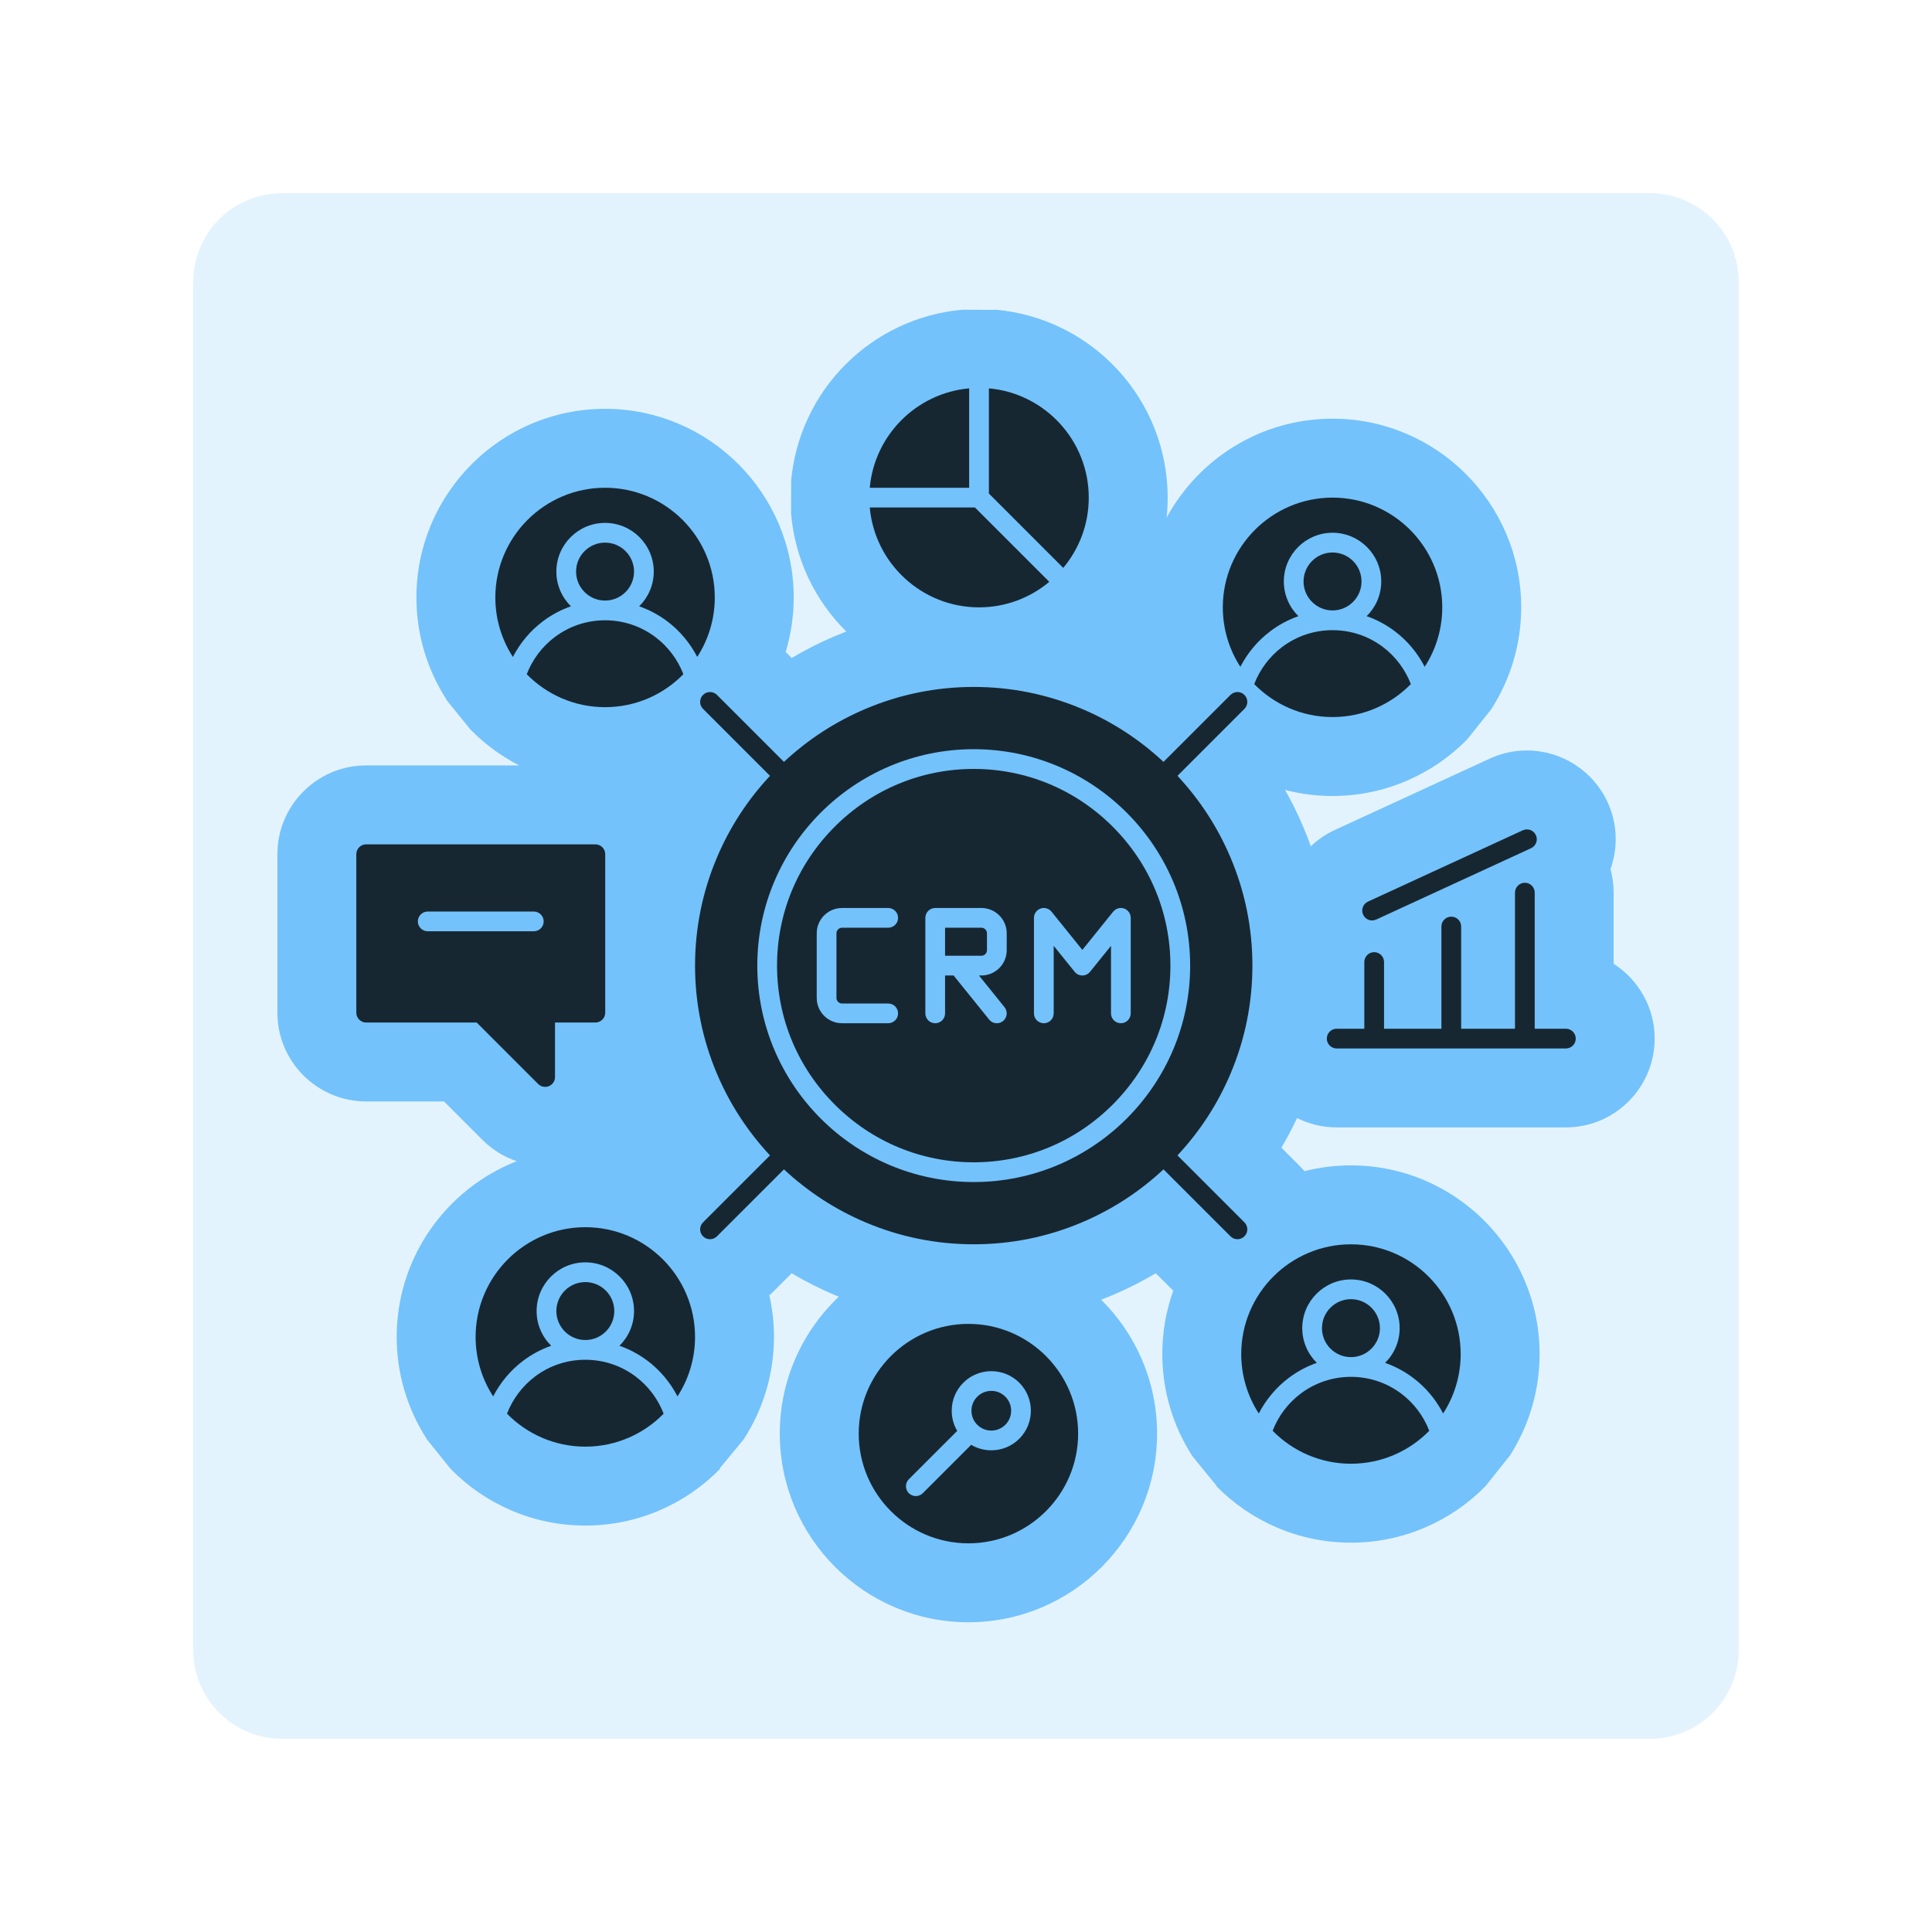<svg xmlns="http://www.w3.org/2000/svg" xmlns:xlink="http://www.w3.org/1999/xlink" width="500" zoomAndPan="magnify" viewBox="0 0 375 375" height="500" preserveAspectRatio="xMidYMid meet" version="1.2"><defs><filter x="0%" y="0%" width="100%" filterUnits="objectBoundingBox" id="1a23129dfc" height="100%"><feColorMatrix values="0 0 0 0 1 0 0 0 0 1 0 0 0 0 1 0 0 0 1 0" type="matrix" in="SourceGraphic"/></filter><clipPath id="231a33b361"><path d="M 0.5 0.5 L 300.5 0.5 L 300.5 300.5 L 0.5 300.5 Z M 0.5 0.5 "/></clipPath><clipPath id="a4d30112cf"><path d="M 17.75 0.5 L 283.25 0.5 C 287.824 0.5 292.211 2.316 295.449 5.551 C 298.684 8.789 300.5 13.176 300.5 17.75 L 300.5 283.25 C 300.5 287.824 298.684 292.211 295.449 295.449 C 292.211 298.684 287.824 300.5 283.25 300.5 L 17.75 300.5 C 13.176 300.5 8.789 298.684 5.551 295.449 C 2.316 292.211 0.5 287.824 0.5 283.25 L 0.5 17.75 C 0.5 13.176 2.316 8.789 5.551 5.551 C 8.789 2.316 13.176 0.5 17.75 0.5 Z M 17.75 0.5 "/></clipPath><clipPath id="b1d7525ed7"><rect x="0" width="301" y="0" height="301"/></clipPath><clipPath id="adae9780b5"><path d="M 53.77 60.121 L 321.52 60.121 L 321.52 315 L 53.77 315 Z M 53.77 60.121 "/></clipPath></defs><g id="29edfb9b03"><g mask="url(#cf954ba27a)" transform="matrix(1,0,0,1,37,37)"><g clip-path="url(#b1d7525ed7)"><g clip-rule="nonzero" clip-path="url(#231a33b361)"><g clip-rule="nonzero" clip-path="url(#a4d30112cf)"><path style=" stroke:none;fill-rule:nonzero;fill:#73c2fb;fill-opacity:1;" d="M 0.5 0.5 L 300.5 0.5 L 300.5 300.5 L 0.5 300.5 Z M 0.5 0.5 "/></g></g></g><mask id="cf954ba27a"><g filter="url(#1a23129dfc)"><rect x="0" width="375" y="0" height="375" style="fill:#000000;fill-opacity:0.2;stroke:none;"/></g></mask></g><g clip-rule="nonzero" clip-path="url(#adae9780b5)"><path style=" stroke:none;fill-rule:nonzero;fill:#73c2fb;fill-opacity:1;" d="M 313.207 187.07 L 313.207 173.258 C 313.207 171.68 312.992 170.152 312.594 168.699 C 314.059 164.602 313.988 159.945 312.027 155.688 C 309.223 149.598 303.078 145.664 296.371 145.664 C 293.867 145.664 291.441 146.195 289.164 147.246 L 259.113 161.086 C 257.34 161.902 255.77 162.988 254.43 164.27 C 253.969 162.977 253.469 161.691 252.93 160.422 C 251.895 157.98 250.727 155.613 249.43 153.324 C 252.422 154.105 255.504 154.5 258.645 154.5 C 263.645 154.5 268.5 153.5 273.074 151.535 C 277.477 149.641 281.418 146.941 284.781 143.508 L 284.785 143.504 L 289.391 137.75 C 293.23 131.824 295.262 124.953 295.262 117.883 C 295.262 97.691 278.836 81.266 258.645 81.266 C 244.75 81.266 232.637 89.047 226.438 100.48 C 226.574 99.191 226.645 97.895 226.645 96.59 C 226.645 87.391 223.211 78.594 216.98 71.816 C 210.789 65.09 202.383 60.934 193.312 60.121 L 193.25 60.145 L 186.75 60.121 C 178.238 60.883 170.211 64.645 164.148 70.707 C 158.082 76.77 154.324 84.797 153.562 93.309 L 153.547 99.848 L 153.574 99.852 L 153.562 99.871 C 154.336 108.488 158.121 116.5 164.262 122.582 C 163.5 122.875 162.746 123.18 161.996 123.496 C 159.113 124.719 156.332 126.129 153.66 127.715 L 152.496 126.547 C 153.527 123.141 154.059 119.578 154.059 115.969 C 154.059 95.777 137.633 79.352 117.441 79.352 C 97.25 79.352 80.824 95.777 80.824 115.969 C 80.824 123.016 82.844 129.867 86.66 135.785 L 86.652 135.848 L 91.305 141.594 C 94.09 144.434 97.27 146.773 100.777 148.566 L 71.074 148.566 C 61.57 148.566 53.84 156.297 53.84 165.801 L 53.84 196.555 C 53.84 206.059 61.57 213.789 71.074 213.789 L 86.18 213.789 L 93.625 221.238 C 95.535 223.145 97.809 224.551 100.297 225.387 C 86.672 230.727 76.996 244 76.996 259.496 C 76.996 266.543 79.012 273.391 82.828 279.305 L 82.824 279.34 L 87.473 285.121 C 90.84 288.555 94.777 291.254 99.184 293.148 C 103.758 295.113 108.613 296.109 113.613 296.109 C 118.609 296.109 123.465 295.113 128.043 293.148 C 132.445 291.254 136.383 288.555 139.75 285.121 L 139.793 284.891 L 144.359 279.363 C 148.199 273.434 150.227 266.566 150.227 259.496 C 150.227 256.727 149.918 254.027 149.332 251.434 C 149.559 251.23 149.781 251.02 150 250.801 L 153.66 247.141 C 156.332 248.727 159.113 250.133 161.996 251.355 C 162.266 251.469 162.535 251.582 162.805 251.691 C 155.758 258.371 151.355 267.812 151.355 278.262 C 151.355 298.453 167.781 314.879 187.969 314.879 C 208.16 314.879 224.586 298.453 224.586 278.262 C 224.586 268.109 220.43 258.91 213.734 252.273 C 214.496 251.98 215.254 251.676 216.008 251.355 C 218.887 250.133 221.668 248.727 224.34 247.141 L 227.727 250.527 C 226.355 254.371 225.602 258.508 225.602 262.816 C 225.602 269.887 227.633 276.754 231.473 282.684 L 236.039 288.277 L 236.078 288.441 C 239.445 291.875 243.387 294.574 247.789 296.465 C 252.363 298.434 257.219 299.43 262.219 299.43 C 267.219 299.43 272.074 298.434 276.648 296.465 C 281.051 294.574 284.992 291.875 288.359 288.441 L 292.902 282.723 L 292.969 282.684 C 296.805 276.754 298.836 269.883 298.836 262.816 C 298.836 242.625 282.41 226.199 262.219 226.199 C 259.109 226.199 256.09 226.59 253.207 227.324 C 252.941 227.02 252.664 226.719 252.375 226.43 L 248.715 222.766 C 249.82 220.902 250.836 218.984 251.77 217.016 C 254.082 218.176 256.691 218.828 259.449 218.828 L 303.934 218.828 C 313.438 218.828 321.168 211.094 321.168 201.594 C 321.168 195.5 317.992 190.137 313.207 187.07 Z M 313.207 187.07 "/></g><path style=" stroke:none;fill-rule:nonzero;fill:#172732;fill-opacity:1;" d="M 215.973 160.453 C 208.746 153.23 199.168 149.25 189 149.25 C 178.832 149.25 169.254 153.23 162.027 160.453 C 154.801 167.68 150.824 177.258 150.824 187.426 C 150.824 197.594 154.801 207.172 162.027 214.398 C 169.254 221.625 178.832 225.602 189 225.602 C 199.168 225.602 208.746 221.625 215.973 214.398 C 223.199 207.172 227.176 197.594 227.176 187.426 C 227.176 177.258 223.199 167.68 215.973 160.453 Z M 163.434 194.781 L 172.402 194.781 C 173.461 194.781 174.316 195.637 174.316 196.695 C 174.316 197.754 173.461 198.609 172.402 198.609 L 163.434 198.609 C 160.727 198.609 158.527 196.41 158.527 193.707 L 158.527 181.145 C 158.527 178.441 160.727 176.242 163.434 176.242 L 172.402 176.242 C 173.461 176.242 174.316 177.098 174.316 178.156 C 174.316 179.215 173.461 180.07 172.402 180.07 L 163.434 180.07 C 162.848 180.07 162.355 180.562 162.355 181.145 L 162.355 193.707 C 162.355 194.289 162.848 194.781 163.434 194.781 Z M 195.402 184.438 C 195.402 187.141 193.199 189.34 190.496 189.34 L 190.016 189.34 L 194.977 195.492 C 195.641 196.316 195.512 197.523 194.688 198.188 C 194.332 198.473 193.91 198.609 193.488 198.609 C 192.926 198.609 192.375 198.367 191.996 197.898 L 185.094 189.34 L 183.438 189.34 L 183.438 196.695 C 183.438 197.754 182.582 198.609 181.523 198.609 C 180.465 198.609 179.609 197.754 179.609 196.695 L 179.609 178.156 C 179.609 177.098 180.469 176.242 181.523 176.242 L 190.496 176.242 C 193.199 176.242 195.402 178.441 195.402 181.145 Z M 217.559 198.609 C 216.5 198.609 215.645 197.754 215.645 196.695 L 215.645 183.582 L 211.574 188.629 C 211.574 188.629 211.57 188.629 211.57 188.629 C 211.527 188.688 211.477 188.738 211.426 188.789 C 211.414 188.801 211.406 188.809 211.395 188.816 C 211.359 188.852 211.324 188.887 211.285 188.918 C 211.281 188.922 211.277 188.922 211.27 188.926 C 211.254 188.941 211.238 188.953 211.219 188.965 C 211.184 188.992 211.148 189.016 211.109 189.039 C 211.09 189.055 211.07 189.066 211.051 189.078 C 211.012 189.102 210.969 189.121 210.926 189.145 C 210.91 189.152 210.898 189.16 210.883 189.164 C 210.82 189.191 210.762 189.219 210.699 189.238 C 210.699 189.238 210.695 189.238 210.695 189.238 C 210.637 189.262 210.574 189.277 210.516 189.289 C 210.5 189.293 210.484 189.297 210.473 189.301 C 210.422 189.309 210.371 189.32 210.32 189.324 C 210.305 189.328 210.289 189.328 210.273 189.332 C 210.211 189.336 210.148 189.34 210.082 189.34 C 210.016 189.34 209.953 189.336 209.891 189.332 C 209.875 189.328 209.859 189.328 209.848 189.324 C 209.797 189.316 209.746 189.309 209.695 189.301 C 209.68 189.297 209.664 189.293 209.652 189.289 C 209.59 189.277 209.527 189.262 209.469 189.238 C 209.469 189.238 209.465 189.238 209.465 189.238 C 209.402 189.219 209.344 189.191 209.281 189.164 C 209.27 189.16 209.254 189.152 209.238 189.145 C 209.195 189.121 209.156 189.102 209.113 189.078 C 209.094 189.066 209.074 189.055 209.055 189.039 C 209.016 189.016 208.98 188.992 208.945 188.965 C 208.93 188.953 208.91 188.941 208.895 188.926 C 208.891 188.922 208.883 188.922 208.879 188.918 C 208.84 188.887 208.805 188.852 208.77 188.82 C 208.762 188.809 208.75 188.801 208.738 188.789 C 208.688 188.738 208.641 188.688 208.594 188.629 L 204.52 183.582 L 204.52 196.695 C 204.52 197.754 203.664 198.609 202.605 198.609 C 201.551 198.609 200.691 197.754 200.691 196.695 L 200.691 178.156 C 200.691 178.152 200.691 178.148 200.691 178.148 C 200.691 178.105 200.695 178.062 200.699 178.023 C 200.699 178 200.699 177.977 200.703 177.953 C 200.707 177.93 200.711 177.902 200.715 177.875 C 200.734 177.734 200.77 177.598 200.82 177.469 C 200.828 177.453 200.832 177.434 200.84 177.418 C 200.852 177.387 200.867 177.359 200.883 177.332 C 200.895 177.301 200.906 177.273 200.922 177.246 C 200.93 177.23 200.941 177.215 200.953 177.195 C 201.02 177.078 201.102 176.965 201.199 176.863 C 201.219 176.84 201.234 176.82 201.254 176.801 C 201.27 176.785 201.289 176.77 201.305 176.754 C 201.336 176.727 201.363 176.699 201.398 176.672 C 201.398 176.668 201.402 176.668 201.406 176.664 C 201.418 176.652 201.438 176.645 201.453 176.633 C 201.484 176.605 201.516 176.582 201.551 176.559 C 201.574 176.543 201.598 176.531 201.621 176.52 C 201.648 176.5 201.68 176.48 201.711 176.465 C 201.738 176.449 201.766 176.438 201.793 176.426 C 201.82 176.41 201.852 176.398 201.883 176.383 C 201.91 176.371 201.941 176.363 201.969 176.352 C 202 176.34 202.027 176.332 202.059 176.32 C 202.09 176.312 202.121 176.305 202.152 176.297 C 202.184 176.289 202.211 176.281 202.238 176.277 C 202.273 176.27 202.309 176.266 202.348 176.262 C 202.371 176.258 202.398 176.254 202.426 176.25 C 202.465 176.246 202.508 176.246 202.547 176.242 C 202.566 176.242 202.586 176.242 202.605 176.242 C 202.609 176.242 202.613 176.242 202.617 176.242 C 202.656 176.242 202.699 176.246 202.738 176.246 C 202.762 176.25 202.785 176.25 202.809 176.25 C 202.836 176.254 202.859 176.262 202.887 176.266 C 203.027 176.285 203.164 176.32 203.293 176.371 C 203.312 176.375 203.328 176.383 203.348 176.391 C 203.375 176.402 203.402 176.418 203.434 176.43 C 203.461 176.445 203.488 176.457 203.516 176.473 C 203.535 176.48 203.551 176.492 203.566 176.5 C 203.688 176.57 203.797 176.652 203.902 176.746 C 203.922 176.766 203.941 176.785 203.961 176.805 C 203.977 176.82 203.992 176.836 204.008 176.852 C 204.035 176.883 204.066 176.914 204.09 176.945 C 204.094 176.949 204.094 176.953 204.098 176.953 L 210.082 184.375 L 216.066 176.953 C 216.07 176.953 216.07 176.949 216.074 176.945 C 216.102 176.914 216.129 176.883 216.16 176.852 C 216.172 176.836 216.188 176.82 216.203 176.805 C 216.223 176.785 216.246 176.766 216.266 176.746 C 216.367 176.652 216.48 176.57 216.598 176.5 C 216.617 176.492 216.633 176.48 216.648 176.473 C 216.676 176.457 216.703 176.445 216.734 176.43 C 216.762 176.418 216.789 176.402 216.816 176.391 C 216.836 176.383 216.855 176.375 216.871 176.371 C 217 176.32 217.137 176.285 217.273 176.266 C 217.301 176.262 217.328 176.254 217.355 176.25 C 217.379 176.25 217.402 176.25 217.422 176.246 C 217.465 176.246 217.508 176.242 217.551 176.242 C 217.551 176.242 217.555 176.242 217.559 176.242 C 217.578 176.242 217.598 176.242 217.617 176.242 C 217.656 176.246 217.699 176.246 217.738 176.25 C 217.766 176.254 217.793 176.258 217.82 176.262 C 217.855 176.266 217.891 176.27 217.926 176.277 C 217.953 176.281 217.984 176.289 218.012 176.297 C 218.043 176.305 218.074 176.312 218.105 176.32 C 218.137 176.332 218.164 176.34 218.195 176.352 C 218.223 176.363 218.254 176.371 218.281 176.383 C 218.312 176.395 218.344 176.41 218.371 176.426 C 218.398 176.438 218.426 176.449 218.453 176.465 C 218.484 176.48 218.516 176.5 218.547 176.516 C 218.57 176.531 218.59 176.543 218.613 176.559 C 218.648 176.582 218.68 176.605 218.715 176.633 C 218.73 176.645 218.746 176.652 218.762 176.664 C 218.762 176.668 218.766 176.668 218.77 176.672 C 218.801 176.699 218.832 176.727 218.863 176.754 C 218.879 176.77 218.895 176.785 218.91 176.801 C 218.93 176.82 218.949 176.84 218.965 176.863 C 219.062 176.965 219.145 177.078 219.215 177.195 C 219.223 177.215 219.234 177.23 219.242 177.246 C 219.258 177.273 219.27 177.301 219.285 177.332 C 219.297 177.359 219.312 177.387 219.324 177.414 C 219.332 177.434 219.336 177.453 219.344 177.469 C 219.395 177.598 219.43 177.734 219.449 177.871 C 219.453 177.898 219.461 177.926 219.461 177.953 C 219.465 177.977 219.465 178 219.465 178.02 C 219.469 178.062 219.473 178.105 219.473 178.145 C 219.473 178.148 219.473 178.152 219.473 178.156 L 219.473 196.695 C 219.473 197.754 218.617 198.609 217.559 198.609 Z M 217.559 198.609 "/><path style=" stroke:none;fill-rule:nonzero;fill:#172732;fill-opacity:1;" d="M 190.496 180.07 L 183.438 180.07 L 183.438 185.512 L 190.496 185.512 C 191.078 185.512 191.57 185.02 191.57 184.438 L 191.57 181.145 C 191.57 180.562 191.078 180.07 190.496 180.07 Z M 190.496 180.07 "/><path style=" stroke:none;fill-rule:nonzero;fill:#172732;fill-opacity:1;" d="M 105.379 120.59 C 107.055 119.332 108.883 118.359 110.816 117.684 C 109.074 115.969 107.988 113.582 107.988 110.945 C 107.988 105.734 112.23 101.492 117.441 101.492 C 122.656 101.492 126.895 105.734 126.895 110.945 C 126.895 113.582 125.809 115.969 124.066 117.684 C 126 118.359 127.828 119.332 129.504 120.59 C 131.941 122.422 133.941 124.812 135.328 127.508 C 137.484 124.184 138.738 120.219 138.738 115.969 C 138.738 104.223 129.184 94.672 117.441 94.672 C 105.699 94.672 96.145 104.223 96.145 115.969 C 96.145 120.219 97.398 124.184 99.551 127.512 C 100.941 124.812 102.941 122.422 105.379 120.59 Z M 105.379 120.59 "/><path style=" stroke:none;fill-rule:nonzero;fill:#172732;fill-opacity:1;" d="M 102.242 130.867 C 106.109 134.812 111.492 137.262 117.441 137.262 C 123.391 137.262 128.773 134.812 132.641 130.867 C 131.551 128.023 129.652 125.492 127.203 123.652 C 124.371 121.527 121 120.402 117.449 120.398 C 117.445 120.398 117.445 120.398 117.441 120.398 C 117.438 120.398 117.438 120.398 117.434 120.398 C 113.883 120.402 110.512 121.527 107.68 123.652 C 105.23 125.492 103.332 128.027 102.242 130.867 Z M 102.242 130.867 "/><path style=" stroke:none;fill-rule:nonzero;fill:#172732;fill-opacity:1;" d="M 117.441 116.57 C 117.445 116.57 117.445 116.57 117.449 116.57 C 120.547 116.566 123.066 114.043 123.066 110.945 C 123.066 107.848 120.543 105.324 117.441 105.324 C 114.34 105.324 111.816 107.844 111.816 110.945 C 111.816 114.047 114.336 116.566 117.434 116.57 C 117.438 116.57 117.438 116.57 117.441 116.57 Z M 117.441 116.57 "/><path style=" stroke:none;fill-rule:nonzero;fill:#172732;fill-opacity:1;" d="M 271.98 270.5 C 269.148 268.375 265.777 267.25 262.227 267.246 C 262.223 267.246 262.223 267.246 262.219 267.246 C 262.215 267.246 262.215 267.246 262.211 267.246 C 258.66 267.25 255.289 268.375 252.457 270.5 C 250.008 272.34 248.109 274.871 247.02 277.715 C 250.887 281.66 256.27 284.109 262.219 284.109 C 268.168 284.109 273.551 281.66 277.418 277.715 C 276.328 274.871 274.43 272.34 271.98 270.5 Z M 271.98 270.5 "/><path style=" stroke:none;fill-rule:nonzero;fill:#172732;fill-opacity:1;" d="M 262.219 263.418 C 262.223 263.418 262.223 263.418 262.227 263.418 C 265.324 263.414 267.844 260.891 267.844 257.793 C 267.844 254.695 265.32 252.168 262.219 252.168 C 259.117 252.168 256.594 254.691 256.594 257.793 C 256.594 260.895 259.113 263.414 262.211 263.418 C 262.215 263.418 262.215 263.418 262.219 263.418 Z M 262.219 263.418 "/><path style=" stroke:none;fill-rule:nonzero;fill:#172732;fill-opacity:1;" d="M 262.219 241.52 C 250.477 241.52 240.922 251.07 240.922 262.816 C 240.922 267.066 242.176 271.031 244.328 274.355 C 245.719 271.66 247.719 269.27 250.156 267.438 C 251.832 266.18 253.66 265.203 255.594 264.531 C 253.852 262.812 252.766 260.43 252.766 257.793 C 252.766 252.582 257.008 248.34 262.219 248.34 C 267.434 248.34 271.672 252.582 271.672 257.793 C 271.672 260.43 270.59 262.812 268.844 264.531 C 270.777 265.203 272.605 266.18 274.281 267.438 C 276.719 269.27 278.719 271.66 280.109 274.355 C 282.262 271.027 283.516 267.066 283.516 262.816 C 283.516 251.07 273.961 241.52 262.219 241.52 Z M 262.219 241.52 "/><path style=" stroke:none;fill-rule:nonzero;fill:#172732;fill-opacity:1;" d="M 123.371 267.18 C 120.543 265.055 117.168 263.93 113.617 263.93 C 113.613 263.93 113.613 263.93 113.609 263.93 C 113.609 263.93 113.609 263.93 113.605 263.93 C 110.055 263.93 106.68 265.055 103.848 267.18 C 101.402 269.02 99.5 271.555 98.41 274.395 C 102.277 278.34 107.664 280.793 113.609 280.793 C 119.559 280.793 124.945 278.34 128.812 274.395 C 127.723 271.555 125.82 269.02 123.371 267.18 Z M 123.371 267.18 "/><path style=" stroke:none;fill-rule:nonzero;fill:#172732;fill-opacity:1;" d="M 113.609 260.098 C 113.613 260.098 113.613 260.098 113.617 260.098 C 116.715 260.094 119.234 257.574 119.234 254.473 C 119.234 251.375 116.711 248.852 113.609 248.852 C 110.512 248.852 107.988 251.375 107.988 254.473 C 107.988 257.574 110.508 260.094 113.605 260.098 C 113.609 260.098 113.609 260.098 113.609 260.098 Z M 113.609 260.098 "/><path style=" stroke:none;fill-rule:nonzero;fill:#172732;fill-opacity:1;" d="M 113.609 238.199 C 101.867 238.199 92.316 247.754 92.316 259.496 C 92.316 263.746 93.566 267.711 95.723 271.039 C 97.113 268.34 99.113 265.949 101.551 264.117 C 103.227 262.859 105.055 261.887 106.988 261.211 C 105.242 259.496 104.156 257.109 104.156 254.473 C 104.156 249.262 108.398 245.02 113.609 245.02 C 118.824 245.02 123.066 249.262 123.066 254.473 C 123.066 257.109 121.98 259.496 120.234 261.211 C 122.168 261.887 123.996 262.859 125.672 264.117 C 128.109 265.949 130.109 268.34 131.5 271.039 C 133.656 267.711 134.906 263.746 134.906 259.496 C 134.906 247.754 125.355 238.199 113.609 238.199 Z M 113.609 238.199 "/><path style=" stroke:none;fill-rule:nonzero;fill:#172732;fill-opacity:1;" d="M 258.645 118.484 C 258.645 118.484 258.648 118.484 258.648 118.484 C 261.75 118.48 264.27 115.961 264.27 112.863 C 264.27 109.762 261.746 107.238 258.645 107.238 C 255.543 107.238 253.02 109.762 253.02 112.863 C 253.02 115.961 255.539 118.48 258.637 118.484 C 258.641 118.484 258.641 118.484 258.645 118.484 Z M 258.645 118.484 "/><path style=" stroke:none;fill-rule:nonzero;fill:#172732;fill-opacity:1;" d="M 246.582 122.508 C 248.258 121.246 250.086 120.273 252.02 119.598 C 250.277 117.883 249.191 115.496 249.191 112.859 C 249.191 107.648 253.43 103.406 258.645 103.406 C 263.855 103.406 268.098 107.648 268.098 112.859 C 268.098 115.496 267.012 117.883 265.27 119.598 C 267.199 120.273 269.031 121.246 270.707 122.508 C 273.145 124.336 275.145 126.727 276.531 129.426 C 278.688 126.098 279.941 122.133 279.941 117.883 C 279.941 106.141 270.387 96.586 258.645 96.586 C 246.902 96.586 237.348 106.141 237.348 117.883 C 237.348 122.133 238.602 126.098 240.754 129.426 C 242.145 126.727 244.145 124.336 246.582 122.508 Z M 246.582 122.508 "/><path style=" stroke:none;fill-rule:nonzero;fill:#172732;fill-opacity:1;" d="M 243.445 132.781 C 247.312 136.727 252.695 139.18 258.645 139.18 C 264.59 139.18 269.977 136.727 273.844 132.781 C 272.754 129.941 270.855 127.406 268.406 125.566 C 265.574 123.441 262.199 122.316 258.648 122.316 C 258.648 122.316 258.645 122.316 258.645 122.316 C 258.645 122.316 258.641 122.316 258.641 122.316 C 255.086 122.316 251.715 123.441 248.883 125.566 C 246.434 127.406 244.535 129.941 243.445 132.781 Z M 243.445 132.781 "/><path style=" stroke:none;fill-rule:nonzero;fill:#172732;fill-opacity:1;" d="M 241.543 237.262 L 228.547 224.262 C 232.887 219.609 236.344 214.301 238.824 208.449 C 241.656 201.781 243.09 194.707 243.09 187.426 C 243.09 180.145 241.656 173.07 238.824 166.402 C 236.344 160.551 232.887 155.242 228.547 150.59 L 241.543 137.59 C 242.289 136.844 242.289 135.633 241.543 134.883 C 240.797 134.137 239.582 134.137 238.836 134.883 L 225.836 147.879 C 221.184 143.539 215.875 140.082 210.023 137.602 C 203.355 134.773 196.281 133.336 189 133.336 C 181.719 133.336 174.645 134.773 167.977 137.602 C 162.125 140.082 156.816 143.539 152.164 147.883 L 139.164 134.883 C 138.418 134.137 137.207 134.137 136.457 134.883 C 135.711 135.633 135.711 136.844 136.457 137.59 L 149.457 150.59 C 145.113 155.242 141.656 160.551 139.176 166.402 C 136.348 173.07 134.91 180.145 134.91 187.426 C 134.91 194.707 136.348 201.781 139.176 208.449 C 141.656 214.301 145.113 219.609 149.457 224.262 L 136.457 237.262 C 135.711 238.008 135.711 239.223 136.457 239.969 C 136.832 240.344 137.32 240.531 137.812 240.531 C 138.301 240.531 138.793 240.344 139.164 239.969 L 152.164 226.973 C 156.816 231.312 162.125 234.77 167.977 237.25 C 174.645 240.082 181.719 241.516 189 241.516 C 196.281 241.516 203.355 240.082 210.023 237.25 C 215.875 234.77 221.184 231.312 225.836 226.973 L 238.836 239.969 C 239.207 240.344 239.699 240.531 240.188 240.531 C 240.68 240.531 241.168 240.344 241.543 239.969 C 242.289 239.223 242.289 238.008 241.543 237.262 Z M 189 229.434 C 165.84 229.434 146.992 210.59 146.992 187.426 C 146.992 164.266 165.836 145.418 189 145.418 C 212.164 145.418 231.008 164.266 231.008 187.426 C 231.008 210.59 212.164 229.434 189 229.434 Z M 189 229.434 "/><path style=" stroke:none;fill-rule:nonzero;fill:#172732;fill-opacity:1;" d="M 104.457 210.406 C 104.824 210.77 105.312 210.965 105.812 210.965 C 106.059 210.965 106.309 210.918 106.543 210.82 C 107.258 210.523 107.727 209.824 107.727 209.051 L 107.727 198.473 L 115.559 198.473 C 116.617 198.473 117.473 197.613 117.473 196.555 L 117.473 165.801 C 117.473 164.742 116.617 163.887 115.559 163.887 L 71.074 163.887 C 70.016 163.887 69.16 164.742 69.16 165.801 L 69.16 196.555 C 69.16 197.613 70.016 198.473 71.074 198.473 L 92.523 198.473 Z M 81.105 178.844 C 81.105 177.789 81.961 176.93 83.02 176.93 L 103.613 176.93 C 104.672 176.93 105.527 177.789 105.527 178.844 C 105.527 179.902 104.672 180.758 103.613 180.758 L 83.02 180.758 C 81.961 180.758 81.105 179.902 81.105 178.844 Z M 81.105 178.844 "/><path style=" stroke:none;fill-rule:nonzero;fill:#172732;fill-opacity:1;" d="M 211.328 96.59 C 211.328 85.492 202.793 76.352 191.945 75.379 L 191.945 95.797 L 206.375 110.227 C 209.465 106.527 211.328 101.773 211.328 96.59 Z M 211.328 96.59 "/><path style=" stroke:none;fill-rule:nonzero;fill:#172732;fill-opacity:1;" d="M 190.031 117.887 C 195.215 117.887 199.969 116.023 203.668 112.934 L 189.238 98.504 L 168.82 98.504 C 169.793 109.352 178.934 117.887 190.031 117.887 Z M 190.031 117.887 "/><path style=" stroke:none;fill-rule:nonzero;fill:#172732;fill-opacity:1;" d="M 188.113 75.379 C 177.898 76.297 169.734 84.457 168.82 94.676 L 188.113 94.676 Z M 188.113 75.379 "/><path style=" stroke:none;fill-rule:nonzero;fill:#172732;fill-opacity:1;" d="M 187.969 256.965 C 176.227 256.965 166.676 266.52 166.676 278.262 C 166.676 290.004 176.227 299.559 187.969 299.559 C 199.711 299.559 209.266 290.004 209.266 278.262 C 209.266 266.52 199.711 256.965 187.969 256.965 Z M 197.844 279.254 C 196.395 280.707 194.465 281.504 192.41 281.504 C 191.016 281.504 189.672 281.133 188.504 280.438 L 179.113 289.828 C 178.742 290.199 178.25 290.387 177.762 290.387 C 177.27 290.387 176.781 290.199 176.406 289.828 C 175.66 289.078 175.66 287.867 176.406 287.117 L 185.793 277.73 C 185.098 276.559 184.727 275.219 184.727 273.82 C 184.727 271.77 185.527 269.84 186.977 268.387 C 189.973 265.395 194.848 265.395 197.844 268.387 C 200.84 271.383 200.84 276.258 197.844 279.254 Z M 197.844 279.254 "/><path style=" stroke:none;fill-rule:nonzero;fill:#172732;fill-opacity:1;" d="M 192.41 269.969 C 191.426 269.969 190.438 270.344 189.688 271.098 C 188.957 271.824 188.559 272.793 188.559 273.82 C 188.559 274.852 188.957 275.82 189.688 276.547 C 190.414 277.273 191.383 277.676 192.41 277.676 C 193.441 277.676 194.41 277.273 195.137 276.547 C 196.637 275.043 196.637 272.598 195.137 271.098 C 194.387 270.344 193.398 269.969 192.41 269.969 Z M 192.41 269.969 "/><path style=" stroke:none;fill-rule:nonzero;fill:#172732;fill-opacity:1;" d="M 303.934 199.676 L 297.887 199.676 L 297.887 173.258 C 297.887 172.203 297.027 171.344 295.973 171.344 C 294.914 171.344 294.059 172.203 294.059 173.258 L 294.059 199.676 L 283.609 199.676 L 283.609 179.836 C 283.609 178.777 282.75 177.922 281.691 177.922 C 280.637 177.922 279.777 178.777 279.777 179.836 L 279.777 199.676 L 268.641 199.676 L 268.641 186.73 C 268.641 185.672 267.785 184.816 266.727 184.816 C 265.668 184.816 264.812 185.672 264.812 186.73 L 264.812 199.676 L 259.449 199.676 C 258.395 199.676 257.535 200.535 257.535 201.594 C 257.535 202.648 258.395 203.508 259.449 203.508 L 303.938 203.508 C 304.992 203.508 305.852 202.648 305.852 201.594 C 305.852 200.535 304.992 199.676 303.938 199.676 Z M 303.934 199.676 "/><path style=" stroke:none;fill-rule:nonzero;fill:#172732;fill-opacity:1;" d="M 264.586 177.539 C 264.91 178.242 265.602 178.656 266.324 178.656 C 266.594 178.656 266.867 178.598 267.125 178.48 L 297.176 164.637 C 298.137 164.195 298.555 163.059 298.113 162.098 C 297.672 161.137 296.535 160.719 295.574 161.16 L 265.523 175 C 264.562 175.441 264.145 176.578 264.586 177.539 Z M 264.586 177.539 "/></g></svg>